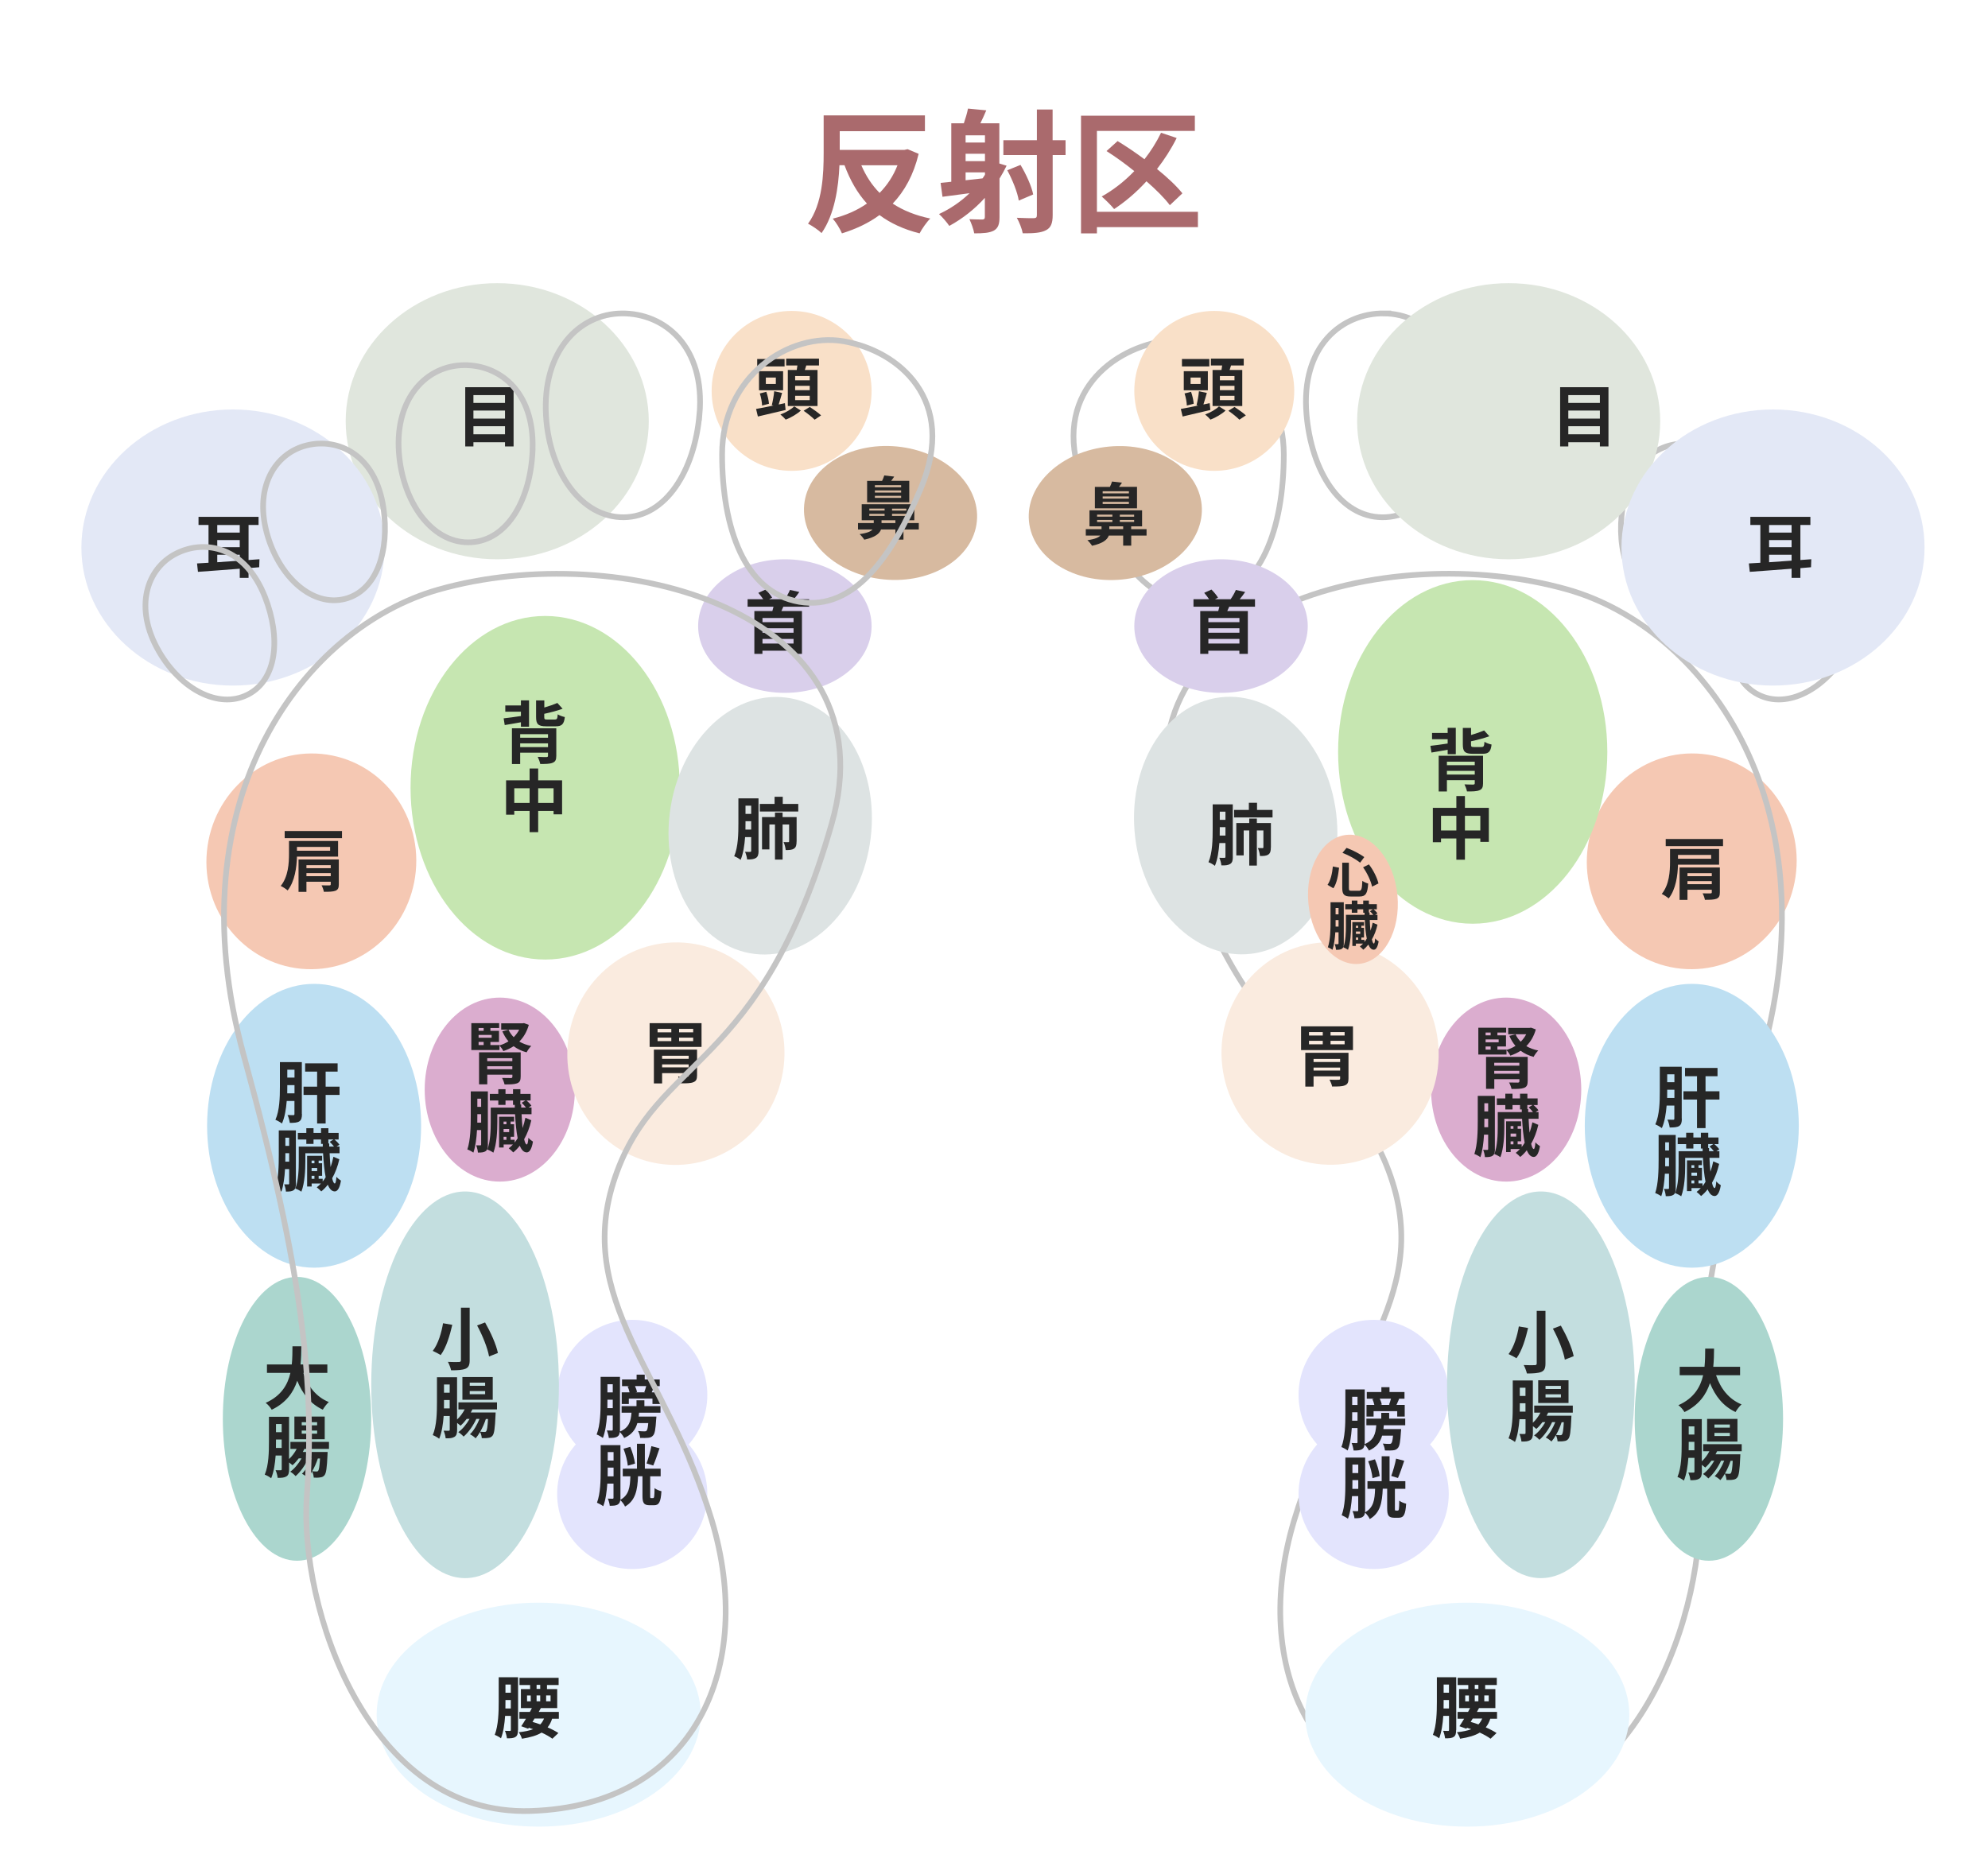 <?xml version="1.0" encoding="UTF-8"?>
<svg xmlns="http://www.w3.org/2000/svg" viewBox="0 0 350 330">
  <defs>
    <style>
      .cls-1 {
        fill: #abd6ce;
      }

      .cls-2, .cls-3 {
        fill: #f5c8b3;
      }

      .cls-2, .cls-4 {
        mix-blend-mode: multiply;
      }

      .cls-5 {
        fill: #e0e6dd;
      }

      .cls-6 {
        fill: #262626;
      }

      .cls-7 {
        fill: #fff;
      }

      .cls-8 {
        fill: #f9e0c8;
      }

      .cls-9 {
        fill: #dbadcf;
      }

      .cls-10 {
        fill: #d9cfeb;
      }

      .cls-11 {
        fill: #bddff2;
      }

      .cls-12 {
        isolation: isolate;
      }

      .cls-13 {
        fill: #d7baa0;
      }

      .cls-14 {
        fill: #c3dedf;
      }

      .cls-15 {
        fill: #c6e6b1;
      }

      .cls-16 {
        fill: #e3e4fd;
      }

      .cls-17 {
        fill: none;
        stroke: #c4c4c4;
        stroke-miterlimit: 10;
      }

      .cls-18 {
        fill: #aa6a6d;
      }

      .cls-19 {
        fill: #faebdf;
      }

      .cls-20 {
        fill: #e3e8f6;
      }

      .cls-21 {
        fill: #dde3e3;
      }

      .cls-22 {
        fill: #e7f6fe;
      }
    </style>
  </defs>
  <g class="cls-12">
    <g id="_レイヤー_2" data-name="レイヤー 2">
      <g id="_レイヤー_1-2" data-name="レイヤー 1">
        <g id="figure_foot">
          <rect class="cls-7" width="350" height="330"/>
          <g>
            <path class="cls-18" d="M161.73,27.1c-.89,3.69-2.47,6.54-4.56,8.75,1.81,1.2,4.02,2.09,6.61,2.63-.63,.61-1.46,1.81-1.88,2.61-2.82-.71-5.13-1.79-7.06-3.22-1.91,1.41-4.14,2.45-6.61,3.22-.33-.78-1.04-1.95-1.62-2.59,2.23-.56,4.26-1.43,6.02-2.66-1.67-1.83-2.96-4.09-3.95-6.75h-.89c-.16,3.9-.87,8.72-3.15,11.95-.52-.52-1.72-1.32-2.38-1.65,2.59-3.55,2.75-8.8,2.75-12.51v-6.56h17.83v2.78h-15v3.29h11.41l.54-.12,1.95,.82Zm-10.09,2c.8,1.86,1.86,3.5,3.22,4.87,1.34-1.36,2.42-2.99,3.15-4.87h-6.37Z"/>
            <path class="cls-18" d="M177.22,29.17c-.38,.8-.8,1.55-1.25,2.28v6.77c0,1.25-.24,1.95-.99,2.38-.8,.42-1.86,.49-3.46,.49-.12-.71-.52-1.83-.85-2.49,.96,.05,1.98,.05,2.3,.05,.31-.02,.42-.12,.42-.47v-3.34c-1.83,2.02-3.97,3.69-6.26,4.94-.35-.54-1.27-1.62-1.81-2.09,1.98-.92,3.81-2.16,5.38-3.67-1.72,.24-3.36,.45-4.77,.63l-.33-2.45,1.88-.19v-10.3h2.21c.28-.82,.59-1.83,.73-2.59l3.22,.31c-.35,.82-.71,1.62-1.04,2.28h3.34v7.08l1.25,.38Zm-3.81-5.34h-3.41v1.27h3.41v-1.27Zm0,3.25h-3.41v1.29h3.41v-1.29Zm-3.41,4.66l2.99-.33c.14-.21,.28-.42,.42-.64v-.42h-3.41v1.39Zm17.61-4.44h-2.28v10.58c0,1.46-.33,2.23-1.18,2.66-.89,.47-2.19,.56-4.09,.54-.12-.73-.61-1.98-1.04-2.73,1.29,.07,2.56,.07,2.99,.07,.42-.02,.54-.14,.54-.56v-10.56h-5.9v-2.61h5.9v-5.41h2.77v5.41h2.28v2.61Zm-8.25,8.02c-.21-1.43-1.11-3.65-2.02-5.34l2.33-.94c.99,1.65,1.95,3.76,2.23,5.2l-2.54,1.08Z"/>
            <path class="cls-18" d="M210.9,39.99h-17.78v1.1h-2.8V20.37h20.04v2.68h-17.24v14.25h17.78v2.68Zm-4.94-3.86c-.94-1.25-2.42-2.73-4.12-4.21-1.76,1.93-3.72,3.6-5.69,4.89-.47-.59-1.55-1.67-2.19-2.21,2.07-1.15,4.02-2.68,5.74-4.47-1.6-1.29-3.29-2.52-4.89-3.53l1.95-1.76c1.51,.92,3.15,2.02,4.73,3.2,1.13-1.43,2.12-3.01,2.92-4.66l2.75,.92c-.96,1.93-2.14,3.76-3.46,5.46,1.81,1.46,3.41,2.96,4.47,4.28l-2.21,2.09Z"/>
          </g>
          <g>
            <circle class="cls-8" cx="139.37" cy="68.83" r="14.08"/>
            <ellipse class="cls-5" cx="87.54" cy="74.17" rx="26.68" ry="24.31"/>
            <ellipse class="cls-15" cx="95.98" cy="138.71" rx="23.7" ry="30.25"/>
            <ellipse class="cls-21" cx="135.6" cy="145.38" rx="22.74" ry="17.82" transform="translate(-25.12 262.41) rotate(-83.05)"/>
            <ellipse class="cls-9" cx="87.99" cy="191.86" rx="13.22" ry="16.2"/>
            <circle class="cls-16" cx="111.31" cy="245.62" r="13.22"/>
            <circle class="cls-16" cx="111.31" cy="263.06" r="13.22"/>
            <ellipse class="cls-22" cx="94.84" cy="301.92" rx="28.53" ry="19.72"/>
            <ellipse class="cls-11" cx="55.3" cy="198.23" rx="18.84" ry="24.99"/>
            <ellipse class="cls-1" cx="52.29" cy="249.83" rx="13.06" ry="24.99"/>
            <ellipse class="cls-14" cx="81.88" cy="243.84" rx="16.52" ry="34.04"/>
            <ellipse class="cls-19" cx="119" cy="185.52" rx="19.6" ry="19.11" transform="translate(-79.56 281.21) rotate(-83.05)"/>
            <ellipse class="cls-20" cx="41.01" cy="96.41" rx="26.68" ry="24.31"/>
            <ellipse class="cls-10" cx="138.18" cy="110.24" rx="15.27" ry="11.76"/>
            <ellipse class="cls-13" cx="156.79" cy="90.33" rx="11.76" ry="15.27" transform="translate(51.92 237.79) rotate(-84.53)"/>
            <ellipse class="cls-3" cx="54.81" cy="151.67" rx="19" ry="18.47" transform="translate(-101.39 191.77) rotate(-84.53)"/>
            <ellipse class="cls-3" cx="297.85" cy="151.67" rx="19" ry="18.47" transform="translate(118.47 433.7) rotate(-84.53)"/>
            <g class="cls-4">
              <path class="cls-17" d="M204.64,60.09c9.67-1.65,21.4,6.25,21.38,19.96-.02,12.86-3.93,24.27-13.59,25.92-9.66,1.65-16.4-8.09-21.39-19.95-6.56-15.63,3.94-24.28,13.6-25.93Z"/>
              <path class="cls-17" d="M243.71,55.19c7.46,.08,14.03,6.62,13.32,18.09-.61,9.9-6.24,17.88-13.7,17.8-7.46-.07-12.46-8.21-13.31-18.09-1.05-12.07,6.24-17.88,13.7-17.81Z"/>
              <path class="cls-17" d="M272.03,64.33c6.47,.38,11.9,6.34,10.8,16.27-.96,8.57-6.17,15.27-12.65,14.89-6.47-.38-10.47-7.66-10.81-16.27-.4-10.53,6.17-15.27,12.65-14.88Z"/>
              <path class="cls-17" d="M299.21,78.42c5.62,1.41,9.4,7.54,6.79,16.07-2.25,7.36-7.94,12.37-13.55,10.96-5.61-1.41-7.93-8.46-6.79-16.07,1.39-9.3,7.94-12.37,13.55-10.96Z"/>
              <path class="cls-17" d="M322.18,97.49c5.15,2.64,7.46,9.46,3.01,17.19-3.85,6.66-10.51,10.26-15.67,7.62-5.16-2.64-5.82-10.02-3.01-17.19,3.45-8.76,10.51-10.26,15.67-7.62Z"/>
              <path class="cls-17" d="M206.75,145.08c12.52,43.75,30.72,40.61,38.11,62.16,7.39,21.56-9.22,34.55-17,60.41-7.79,25.86,2.93,50.25,31.8,51.22,28.87,.96,40.87-36.04,39.48-55.46-1.39-19.41,.6-39.28,11.08-77.47,12.56-45.75-10.94-75.5-34.21-82.12-31.86-9.06-80.01,3.68-69.26,41.26Z"/>
            </g>
            <g class="cls-4">
              <circle class="cls-8" cx="213.78" cy="68.83" r="14.08"/>
              <ellipse class="cls-5" cx="265.61" cy="74.17" rx="26.68" ry="24.31"/>
              <ellipse class="cls-15" cx="259.28" cy="132.4" rx="23.7" ry="30.25"/>
              <ellipse class="cls-21" cx="217.55" cy="145.38" rx="17.82" ry="22.74" transform="translate(-15.99 27.38) rotate(-6.95)"/>
              <ellipse class="cls-9" cx="265.17" cy="191.86" rx="13.22" ry="16.2"/>
              <circle class="cls-16" cx="241.84" cy="245.62" r="13.22"/>
              <circle class="cls-16" cx="241.84" cy="263.06" r="13.22"/>
              <ellipse class="cls-22" cx="258.32" cy="301.92" rx="28.53" ry="19.72"/>
              <ellipse class="cls-11" cx="297.85" cy="198.23" rx="18.84" ry="24.99"/>
              <ellipse class="cls-1" cx="300.86" cy="249.83" rx="13.06" ry="24.99"/>
              <ellipse class="cls-14" cx="271.28" cy="243.84" rx="16.52" ry="34.04"/>
              <ellipse class="cls-19" cx="234.16" cy="185.52" rx="19.11" ry="19.6" transform="translate(-20.72 29.68) rotate(-6.95)"/>
              <ellipse class="cls-20" cx="312.15" cy="96.41" rx="26.68" ry="24.31"/>
              <ellipse class="cls-10" cx="214.97" cy="110.24" rx="15.27" ry="11.76"/>
              <ellipse class="cls-13" cx="196.36" cy="90.33" rx="15.27" ry="11.76" transform="translate(-7.72 19.14) rotate(-5.47)"/>
              <ellipse class="cls-2" cx="238.2" cy="158.35" rx="7.87" ry="11.41" transform="translate(-14.02 23.44) rotate(-5.47)"/>
            </g>
            <g>
              <path class="cls-6" d="M45.63,99.88l-1.87,.16v1.71h-1.55v-1.61c-2.75,.22-5.42,.41-7.36,.55l-.16-1.48c.6-.04,1.3-.07,2.02-.12v-6.65h-1.76v-1.43h10.57v1.43h-1.76v6.17l1.92-.14-.05,1.41Zm-7.38-7.43v1.33h3.96v-1.33h-3.96Zm0,3.9h3.96v-1.25h-3.96v1.25Zm0,2.65c1.26-.08,2.6-.18,3.96-.28v-1.04h-3.96v1.32Z"/>
              <path class="cls-6" d="M90.42,68.18v10.43h-1.51v-.74h-5.56v.74h-1.44v-10.43h8.51Zm-7.07,1.39v1.38h5.56v-1.38h-5.56Zm0,2.72v1.42h5.56v-1.42h-5.56Zm5.56,4.18v-1.42h-5.56v1.42h5.56Z"/>
              <path class="cls-6" d="M138.31,72.19c-1.68,.41-3.52,.84-4.88,1.15l-.32-1.33c.82-.14,1.91-.36,3.06-.6l-.29-.07c.17-.67,.36-1.69,.42-2.45l1.39,.3c-.2,.7-.41,1.44-.6,2.03l1.1-.23,.12,1.2Zm-.18-7.67h-4.82v-1.31h4.82v1.31Zm-.26,4.2h-4.24v-3.36h4.24v3.36Zm-3.7,2.7c-.01-.56-.17-1.46-.4-2.14l1.14-.29c.25,.67,.43,1.54,.47,2.1l-1.21,.32Zm2.42-4.94h-1.76v1.13h1.76v-1.13Zm4.4,5.81c-.65,.61-1.74,1.25-2.66,1.6-.2-.25-.62-.66-.94-.91,.9-.31,1.93-.92,2.44-1.43l1.16,.74Zm-.72-7.14c.05-.26,.08-.54,.12-.8h-1.98v-1.2h5.78v1.2h-2.24c-.08,.28-.17,.55-.25,.8h2.23v6.34h-5.23v-6.34h1.57Zm2.29,1.06h-2.57v.76h2.57v-.76Zm0,1.73h-2.57v.76h2.57v-.76Zm0,1.75h-2.57v.77h2.57v-.77Zm0,1.96c.64,.42,1.54,1.06,2,1.49l-1.14,.76c-.41-.43-1.28-1.12-1.94-1.57l1.08-.67Z"/>
              <path class="cls-6" d="M161.77,93.23h-2.71v1.78h-1.42v-1.78h-2.53c-.25,.74-1.07,1.39-2.95,1.8-.17-.29-.54-.74-.82-.98,1.36-.19,1.99-.49,2.28-.82h-2.56v-1.13h2.77v-.49h-2.12v-2.82h9.26v2.82h-1.92v.49h2.71v1.13Zm-1.68-4.79h-7.43v-3.77h2.64c.16-.32,.3-.68,.38-.95l1.75,.2c-.17,.26-.35,.52-.53,.74h3.18v3.77Zm-7.04,1.46h2.69v-.35h-2.69v.35Zm0,.94h2.69v-.36h-2.69v.36Zm5.6-5.41h-4.62v.37h4.62v-.37Zm0,.92h-4.62v.38h4.62v-.38Zm0,.95h-4.62v.37h4.62v-.37Zm-1.01,4.8v-.49h-2.44v.49h2.44Zm1.93-2.54h-2.52v.35h2.52v-.35Zm0,.92h-2.52v.36h2.52v-.36Z"/>
              <path class="cls-6" d="M137.91,106.83c-.11,.26-.23,.52-.34,.76h3.62v7.55h-1.49v-.56h-5.47v.56h-1.42v-7.55h3.17c.08-.25,.14-.5,.2-.76h-4.56v-1.32h2.75c-.24-.37-.58-.78-.86-1.12l1.27-.58c.44,.43,.92,1.02,1.16,1.42l-.53,.28h2.75c.35-.49,.72-1.14,.92-1.63l1.64,.36c-.31,.46-.65,.9-.96,1.27h2.69v1.32h-4.56Zm1.8,1.99h-5.47v.73h5.47v-.73Zm0,1.81h-5.47v.78h5.47v-.78Zm0,2.69v-.82h-5.47v.82h5.47Z"/>
              <path class="cls-6" d="M133.55,149.82c0,.62-.1,1.03-.46,1.25-.36,.23-.84,.28-1.56,.26-.02-.36-.19-.98-.36-1.34,.38,.02,.78,.01,.9,.01,.13,0,.18-.05,.18-.19v-2.41h-1.07c-.11,1.43-.32,2.9-.79,4.01-.25-.22-.8-.53-1.13-.64,.71-1.66,.74-4.07,.74-5.83v-4.36h3.54v9.24Zm-1.3-3.73v-1.49h-1v.32c0,.36,0,.76-.01,1.16h1.01Zm-1-4.22v1.44h1v-1.44h-1Zm9.29-.31v1.33h-6.77v-1.33h2.6v-1.26h1.44v1.26h2.72Zm-.3,6.62c0,.59-.08,1.01-.46,1.25-.37,.24-.83,.25-1.45,.25-.04-.4-.19-1.02-.38-1.4,.36,.01,.7,.01,.82,.01s.16-.04,.16-.16v-2.95h-1.15v6.18h-1.34v-6.18h-.98v4.39h-1.3v-5.7h2.28v-.78h1.34v.78h2.47v4.31Z"/>
              <g>
                <path class="cls-6" d="M91.7,127.18c-1.01,.19-2.02,.35-2.84,.49l-.19-1.18c.8-.08,1.9-.24,3.04-.41v-.76h-2.75v-1.1h2.75v-.9h1.43v4.64h-1.43v-.79Zm6.24,5.92c0,.7-.17,1.03-.67,1.22-.49,.2-1.19,.2-2.16,.2-.06-.37-.26-.89-.44-1.25,.58,.04,1.36,.04,1.52,.04,.22-.01,.29-.06,.29-.23v-.55h-4.9v2h-1.45v-6.29h7.81v4.85Zm-6.36-3.82v.62h4.9v-.62h-4.9Zm4.9,2.27v-.66h-4.9v.66h4.9Zm1.22-4.86c.36,0,.44-.14,.49-.91,.29,.2,.86,.4,1.25,.48-.14,1.26-.53,1.63-1.6,1.63h-1.68c-1.43,0-1.78-.4-1.78-1.63v-2.93h1.45v1.25c.85-.24,1.7-.54,2.3-.8l.92,1.02c-.96,.35-2.16,.66-3.23,.89v.58c0,.37,.08,.43,.53,.43h1.33Z"/>
                <path class="cls-6" d="M98.96,137.4v5.99h-1.5v-.6h-2.71v3.74h-1.51v-3.74h-2.7v.66h-1.44v-6.05h4.14v-2.08h1.51v2.08h4.21Zm-5.72,3.98v-2.58h-2.7v2.58h2.7Zm4.22,0v-2.58h-2.71v2.58h2.71Z"/>
              </g>
              <path class="cls-6" d="M52.28,150.84c-.05,1.85-.36,4.33-1.64,5.95-.25-.24-.88-.64-1.22-.79,1.34-1.64,1.46-4.01,1.46-5.65v-2.27h8.64v2.76h-7.24Zm7.93-4.51v1.25h-10.09v-1.25h10.09Zm-7.93,2.8v.67h5.84v-.67h-5.84Zm7.37,6.58c0,.65-.14,.95-.6,1.14-.47,.17-1.13,.18-2.03,.18-.06-.35-.23-.82-.41-1.14,.55,.02,1.22,.02,1.38,.01,.18,0,.24-.05,.24-.2v-.44h-4.28v1.78h-1.39v-5.7h7.09v4.38Zm-5.7-3.37v.53h4.28v-.53h-4.28Zm4.28,1.94v-.54h-4.28v.54h4.28Z"/>
              <g>
                <path class="cls-6" d="M53.16,196.16c0,.66-.1,1.04-.47,1.3-.38,.23-.9,.26-1.67,.26-.05-.37-.2-1.01-.4-1.38,.44,.02,.88,.02,1.03,.02,.14,0,.19-.06,.19-.22v-2.28h-1.36c-.11,1.4-.35,2.88-.84,3.97-.25-.2-.84-.54-1.15-.65,.74-1.63,.79-4.04,.79-5.8v-4.36h3.86v9.12Zm-1.31-3.64v-1.45h-1.27v.32c0,.36,0,.73-.01,1.13h1.28Zm-1.27-4.16v1.39h1.27v-1.39h-1.27Zm9.2,4.44h-2.45v5.03h-1.5v-5.03h-2.39v-1.46h2.39v-2.65h-2.11v-1.45h5.72v1.45h-2.11v2.65h2.45v1.46Z"/>
                <path class="cls-6" d="M52.1,208.39c0,.56-.08,.95-.4,1.18-.32,.22-.72,.25-1.36,.25-.02-.35-.16-.95-.31-1.28,.31,.01,.61,.01,.72,.01s.16-.04,.16-.18v-2.51h-.73c-.08,1.4-.26,2.87-.64,3.97-.23-.18-.76-.47-1.06-.56,.56-1.67,.6-4.1,.6-5.87v-4.36h3.01v9.35Zm-1.19-3.84v-1.49h-.67v.34c0,.36,0,.74-.01,1.15h.68Zm-.67-4.22v1.44h.67v-1.44h-.67Zm9.5,3.8c-.28,1.25-.72,2.39-1.26,3.34,.13,.59,.29,.92,.46,.92,.14,0,.24-.42,.29-1.18,.19,.25,.6,.56,.8,.68-.25,1.51-.7,1.9-1.1,1.9-.52-.01-.91-.43-1.22-1.18-.35,.46-.74,.85-1.15,1.18-.18-.2-.54-.54-.79-.72,.25-.19,.49-.42,.73-.67h-1.63v.53h-.8v-5.41h2.64v.84h-.61v.47h.61v2.21h-.61v.53h.71v.48c.19-.23,.36-.48,.53-.76-.23-1.13-.37-2.58-.46-4.22h-3.12v1.37c0,1.54-.1,3.85-.7,5.4-.23-.18-.76-.46-1.06-.55,.55-1.44,.6-3.47,.6-4.85v-2.54h4.23v-.47h-.31v-.78h-1.32v.78h-1.27v-.78h-1.49v-1.16h1.49v-.83h1.27v.83h1.32v-.83h1.3v.83h1.8v1.16h-.74c.35,.28,.7,.64,.88,.92l-.5,.32h.52v1.18h-1.75c.04,.89,.1,1.7,.17,2.44,.2-.56,.37-1.18,.5-1.82l1.07,.46Zm-4.88,.23v.47h.5v-.47h-.5Zm0,1.31v.54h.98v-.54h-.98Zm0,1.9h.5v-.53h-.5v.53Zm3.11-5.68h.83c-.2-.28-.5-.59-.76-.83l.68-.42h-.91v.71h.15v.54Z"/>
              </g>
              <path class="cls-6" d="M123.51,180.16v4.18h-9.14v-4.18h9.14Zm-.79,9.2c0,.7-.17,1.02-.68,1.21-.49,.19-1.21,.19-2.2,.19-.07-.36-.28-.86-.46-1.21,.6,.04,1.4,.04,1.58,.02,.22,0,.29-.05,.29-.23v-.38h-4.68v1.81h-1.45v-5.95h7.6v4.54Zm-6.95-7.58h2.42v-.61h-2.42v.61Zm0,1.55h2.42v-.62h-2.42v.62Zm.8,2.57v.54h4.68v-.54h-4.68Zm4.68,2.05v-.53h-4.68v.53h4.68Zm.79-6.78h-2.48v.61h2.48v-.61Zm0,1.54h-2.48v.62h2.48v-.62Z"/>
              <g>
                <path class="cls-6" d="M93.1,180.47c-.35,1.22-.92,2.18-1.67,2.93,.6,.36,1.31,.62,2.1,.78-.28,.26-.64,.77-.82,1.12-.89-.24-1.64-.6-2.28-1.08-.55,.36-1.16,.64-1.81,.86-.14-.3-.44-.72-.68-.96v.77h-4.96v-4.73h4.9v.85h-1.54v.5h1.51v1.96h-1.51v.55h1.6v.06c.56-.17,1.1-.41,1.58-.72-.44-.5-.79-1.1-1.08-1.76l1.09-.28c.22,.49,.53,.92,.91,1.31,.38-.38,.72-.83,.97-1.32h-3.17v-1.12h3.78l.23-.04,.84,.31Zm-8.84,.54v.5h.89v-.5h-.89Zm2.3,1.22h-2.3v.5h2.3v-.5Zm-2.3,1.79h.89v-.55h-.89v.55Zm7.4,5.6c0,.67-.17,.97-.67,1.15-.48,.17-1.2,.18-2.16,.18-.08-.36-.26-.83-.44-1.14,.59,.02,1.36,.02,1.54,.02,.2-.01,.28-.06,.28-.23v-.37h-4.42v1.7h-1.45v-5.63h7.33v4.31Zm-5.88-3.29v.52h4.42v-.52h-4.42Zm4.42,1.94v-.52h-4.42v.52h4.42Z"/>
                <path class="cls-6" d="M85.9,201.52c0,.56-.08,.95-.4,1.18-.32,.22-.72,.25-1.36,.25-.02-.35-.16-.95-.31-1.28,.31,.01,.61,.01,.72,.01s.16-.04,.16-.18v-2.51h-.73c-.08,1.4-.26,2.87-.64,3.97-.23-.18-.76-.47-1.06-.56,.56-1.67,.6-4.1,.6-5.87v-4.36h3.01v9.35Zm-1.19-3.84v-1.49h-.67v.34c0,.36,0,.74-.01,1.15h.68Zm-.67-4.22v1.44h.67v-1.44h-.67Zm9.5,3.8c-.28,1.25-.72,2.39-1.26,3.34,.13,.59,.29,.92,.46,.92,.14,0,.24-.42,.29-1.18,.19,.25,.6,.56,.8,.68-.25,1.51-.7,1.9-1.1,1.9-.52-.01-.91-.43-1.22-1.18-.35,.46-.74,.85-1.15,1.18-.18-.2-.54-.54-.79-.72,.25-.19,.49-.42,.73-.67h-1.63v.53h-.8v-5.41h2.64v.84h-.61v.47h.61v2.21h-.61v.53h.71v.48c.19-.23,.36-.48,.53-.76-.23-1.13-.37-2.58-.46-4.22h-3.12v1.37c0,1.54-.1,3.85-.7,5.4-.23-.18-.76-.46-1.06-.55,.55-1.44,.6-3.47,.6-4.85v-2.54h4.23v-.47h-.31v-.78h-1.32v.78h-1.27v-.78h-1.49v-1.16h1.49v-.83h1.27v.83h1.32v-.83h1.3v.83h1.8v1.16h-.74c.35,.28,.7,.64,.88,.92l-.5,.32h.52v1.18h-1.75c.04,.89,.1,1.7,.17,2.44,.2-.56,.37-1.18,.5-1.82l1.07,.46Zm-4.88,.23v.47h.5v-.47h-.5Zm0,1.31v.54h.98v-.54h-.98Zm0,1.9h.5v-.53h-.5v.53Zm3.11-5.68h.83c-.2-.28-.5-.59-.76-.83l.68-.42h-.91v.71h.15v.54Z"/>
              </g>
              <g>
                <path class="cls-6" d="M53.4,241.74c.79,2.34,2.24,4.22,4.49,5.14-.36,.3-.83,.94-1.06,1.34-2.17-1.02-3.56-2.77-4.5-5.09-.65,2-1.94,3.88-4.49,5.1-.23-.4-.65-.91-1.07-1.21,2.75-1.22,3.89-3.22,4.36-5.28h-4.13v-1.48h4.37c.12-1.13,.11-2.22,.12-3.2h1.56c-.01,.98-.02,2.09-.14,3.2h4.72v1.48h-4.22Z"/>
                <path class="cls-6" d="M53.59,255.13c-.08,.18-.18,.36-.28,.54h4.37s-.01,.32-.02,.48c-.1,2.32-.23,3.26-.53,3.61-.2,.25-.44,.35-.74,.38-.26,.06-.7,.06-1.15,.05-.02-.34-.13-.79-.3-1.09-.24,.43-.52,.82-.78,1.12-.24-.25-.65-.54-1-.71,.65-.6,1.27-1.69,1.68-2.71h-.56c-.5,1.13-1.4,2.41-2.24,3.12-.23-.26-.6-.59-.94-.78,.73-.5,1.48-1.43,1.99-2.34h-.5c-.35,.47-.72,.88-1.09,1.2-.13-.12-.37-.32-.6-.49v1.2c0,.62-.1,1.03-.46,1.25-.36,.23-.84,.28-1.56,.26-.02-.36-.19-.98-.36-1.34,.38,.02,.78,.01,.9,.01,.13,0,.18-.05,.18-.19v-2.41h-1.07c-.11,1.43-.32,2.9-.79,4.01-.25-.22-.8-.53-1.13-.64,.71-1.66,.74-4.07,.74-5.83v-4.36h3.54v7.44c.53-.49,1-1.12,1.34-1.78h-1.1v-1.24h6.79v1.24h-4.33Zm-4-.16v-1.49h-1v.32c0,.36,0,.76-.01,1.16h1.01Zm-1-4.22v1.44h1v-1.44h-1Zm8.58,2.68h-5.34v-4h5.34v4Zm-1.34-3.01h-2.71v.55h2.71v-.55Zm0,1.48h-2.71v.55h2.71v-.55Zm.13,4.91c-.23,.72-.59,1.55-1,2.26,.32,.02,.6,.04,.74,.04s.24-.02,.32-.13c.14-.18,.24-.74,.32-2.16h-.4Z"/>
              </g>
              <g>
                <path class="cls-6" d="M79.63,233.27c-.41,1.79-1.06,4.02-2.05,5.34-.36-.24-1.02-.58-1.39-.74,.96-1.21,1.56-3.31,1.81-4.87l1.63,.28Zm3.06-3.01v9.25c0,.88-.2,1.27-.73,1.5-.56,.23-1.38,.28-2.54,.28-.08-.42-.35-1.09-.56-1.49,.78,.04,1.67,.04,1.93,.02,.26,0,.36-.08,.36-.31v-9.25h1.55Zm2.71,2.6c.97,1.7,1.96,3.88,2.26,5.38l-1.56,.61c-.24-1.45-1.15-3.71-2.1-5.46l1.4-.53Z"/>
                <path class="cls-6" d="M83.17,248.17c-.08,.18-.18,.36-.28,.54h4.37s-.01,.32-.02,.48c-.1,2.32-.23,3.26-.53,3.61-.2,.25-.44,.35-.74,.38-.26,.06-.7,.06-1.15,.05-.02-.34-.13-.79-.3-1.09-.24,.43-.52,.82-.78,1.12-.24-.25-.65-.54-1-.71,.65-.6,1.27-1.69,1.68-2.71h-.56c-.5,1.13-1.4,2.41-2.24,3.12-.23-.26-.6-.59-.94-.78,.73-.5,1.48-1.43,1.99-2.34h-.5c-.35,.47-.72,.88-1.09,1.2-.13-.12-.37-.32-.6-.49v1.2c0,.62-.1,1.03-.46,1.25-.36,.23-.84,.28-1.56,.26-.02-.36-.19-.98-.36-1.34,.38,.02,.78,.01,.9,.01,.13,0,.18-.05,.18-.19v-2.41h-1.07c-.11,1.43-.32,2.9-.79,4.01-.25-.22-.8-.53-1.13-.64,.71-1.66,.74-4.07,.74-5.83v-4.36h3.54v7.44c.53-.49,1-1.12,1.34-1.78h-1.1v-1.24h6.79v1.24h-4.33Zm-4-.16v-1.49h-1v.32c0,.36,0,.76-.01,1.16h1.01Zm-1-4.22v1.44h1v-1.44h-1Zm8.58,2.68h-5.34v-4h5.34v4Zm-1.34-3.01h-2.71v.55h2.71v-.55Zm0,1.48h-2.71v.55h2.71v-.55Zm.13,4.91c-.23,.72-.59,1.55-1,2.26,.32,.02,.6,.04,.74,.04s.24-.02,.32-.13c.14-.18,.24-.74,.32-2.16h-.4Z"/>
              </g>
              <g>
                <path class="cls-6" d="M112.51,248.75c-.02,.24-.05,.47-.07,.68h3.12s-.01,.34-.04,.5c-.1,1.73-.24,2.52-.54,2.83-.23,.28-.5,.37-.86,.41-.31,.04-.85,.04-1.42,.02-.02-.38-.17-.88-.37-1.21,.47,.05,.92,.06,1.13,.06,.18,0,.28-.01,.37-.12,.13-.13,.23-.5,.3-1.34h-1.92c-.32,1.14-.97,2.02-2.32,2.63-.14-.31-.49-.79-.78-1.06-.04,.37-.14,.64-.41,.8-.35,.23-.82,.25-1.51,.25-.04-.35-.19-.96-.35-1.32,.36,.02,.74,.02,.88,.02,.12,0,.16-.05,.16-.2v-2.45h-1.01c-.1,1.4-.3,2.86-.73,3.95-.24-.2-.79-.5-1.1-.61,.65-1.66,.7-4.07,.7-5.81v-4.34h3.41v9.29c0,.12,0,.23-.01,.34,1.61-.67,1.92-1.79,2.04-3.32h-1.74v-1.16h2.62v-1.02h1.39v1.02h2.83v1.16h-3.76Zm-4.63-.79v-1.49h-.94v.32c0,.36,0,.76-.01,1.16h.95Zm-.94-4.22v1.44h.94v-1.44h-.94Zm3.78,3.48h-1.26v-2.05h1.38c-.06-.32-.2-.73-.34-1.03l.32-.06h-1.31v-1.18h2.57v-.85h1.43v.85h2.64v1.18h-1.07l.13,.02c-.18,.4-.34,.77-.47,1.07h1.45v2.05h-1.32v-.95h-4.16v.95Zm1.08-3.14c.16,.35,.3,.74,.36,1.03l-.28,.06h1.72l-.17-.04c.12-.3,.25-.71,.34-1.06h-1.97Z"/>
                <path class="cls-6" d="M115,263.78c.17,0,.22-.23,.24-1.75,.26,.24,.84,.46,1.21,.55-.12,1.94-.44,2.47-1.31,2.47h-.76c-1.04,0-1.27-.43-1.27-1.67v-3.44h-.78c-.1,2.42-.43,4.26-2.29,5.34-.14-.36-.53-.86-.84-1.14-.04,.35-.16,.59-.41,.76-.32,.22-.78,.24-1.44,.24-.02-.34-.18-.91-.34-1.26,.36,.02,.71,.02,.83,.02,.13,0,.17-.05,.17-.19v-2.47h-1.09c-.1,1.4-.29,2.89-.72,3.98-.24-.2-.82-.5-1.1-.62,.61-1.61,.65-3.96,.65-5.68v-4.46h3.48v9.28c0,.12,0,.24-.01,.35,1.5-.83,1.7-2.21,1.76-4.14h-1.34v-1.34h2.5v-4.39h1.39v4.39h2.78v1.34h-1.84v3.42c0,.37,.01,.42,.17,.42h.36Zm-6.98-3.82v-1.54h-1.03v.48c0,.32,0,.68-.01,1.06h1.04Zm-1.03-4.27v1.49h1.03v-1.49h-1.03Zm3.54,2.4c-.07-.8-.38-2.05-.76-2.99l1.19-.34c.4,.92,.73,2.14,.84,2.95l-1.27,.37Zm5.58-3.06c-.36,1.07-.77,2.27-1.1,3.02l-1.18-.36c.3-.83,.68-2.1,.85-3.05l1.43,.38Z"/>
              </g>
              <path class="cls-6" d="M91.19,304.62c0,.6-.08,1-.43,1.22-.35,.23-.82,.25-1.51,.25-.04-.35-.19-.96-.35-1.32,.36,.02,.74,.02,.88,.02,.12,0,.16-.05,.16-.2v-2.45h-1.01c-.1,1.4-.3,2.86-.73,3.95-.24-.21-.79-.5-1.1-.61,.65-1.66,.7-4.07,.7-5.81v-4.34h3.41v9.29Zm-1.26-3.78v-1.49h-.94v.32c0,.36,0,.76-.01,1.16h.95Zm-.94-4.22v1.44h.94v-1.44h-.94Zm8.22,6c-.19,.61-.46,1.12-.8,1.54,.74,.32,1.4,.67,1.9,1l-1.06,1c-.48-.36-1.14-.73-1.9-1.08-.84,.52-1.96,.84-3.46,1.08-.11-.38-.35-.86-.56-1.14,1.04-.11,1.87-.28,2.53-.54l-.76-.25-.11,.17-1.22-.44c.25-.37,.54-.83,.83-1.32h-1.16v-1.2h1.85c.12-.23,.24-.46,.35-.67h-1.93v-3.35h1.62v-.71h-1.87v-1.27h6.89v1.27h-2.05v.71h1.8v3.35h-2.88c-.12,.22-.24,.44-.37,.67h3.54v1.2h-1.16Zm-4.42-3.04h.65v-1.03h-.65v1.03Zm.96,3.62c.46,.13,.92,.28,1.37,.44,.28-.29,.49-.63,.66-1.03h-1.67l-.36,.59Zm.72-5.81h.64v-.71h-.64v.71Zm0,1.15v1.03h.64v-1.03h-.64Zm2.46,0h-.78v1.03h.78v-1.03Z"/>
              <path class="cls-6" d="M318.84,99.88l-1.87,.16v1.71h-1.55v-1.61c-2.75,.22-5.42,.41-7.36,.55l-.16-1.48c.6-.04,1.3-.07,2.02-.12v-6.65h-1.76v-1.43h10.57v1.43h-1.76v6.17l1.92-.14-.05,1.41Zm-7.38-7.43v1.33h3.96v-1.33h-3.96Zm0,3.9h3.96v-1.25h-3.96v1.25Zm0,2.65c1.26-.08,2.6-.18,3.96-.28v-1.04h-3.96v1.32Z"/>
              <path class="cls-6" d="M283.18,68.18v10.43h-1.51v-.74h-5.56v.74h-1.44v-10.43h8.51Zm-7.07,1.39v1.38h5.56v-1.38h-5.56Zm0,2.72v1.42h5.56v-1.42h-5.56Zm5.56,4.18v-1.42h-5.56v1.42h5.56Z"/>
              <path class="cls-6" d="M213.09,72.19c-1.68,.41-3.52,.84-4.88,1.15l-.32-1.33c.82-.14,1.91-.36,3.06-.6l-.29-.07c.17-.67,.36-1.69,.42-2.45l1.39,.3c-.2,.7-.41,1.44-.6,2.03l1.1-.23,.12,1.2Zm-.18-7.67h-4.82v-1.31h4.82v1.31Zm-.26,4.2h-4.24v-3.36h4.24v3.36Zm-3.7,2.7c-.01-.56-.17-1.46-.4-2.14l1.14-.29c.25,.67,.43,1.54,.47,2.1l-1.21,.32Zm2.42-4.94h-1.76v1.13h1.76v-1.13Zm4.4,5.81c-.65,.61-1.74,1.25-2.66,1.6-.2-.25-.62-.66-.94-.91,.9-.31,1.93-.92,2.44-1.43l1.16,.74Zm-.72-7.14c.05-.26,.08-.54,.12-.8h-1.98v-1.2h5.78v1.2h-2.24c-.08,.28-.17,.55-.25,.8h2.23v6.34h-5.23v-6.34h1.57Zm2.29,1.06h-2.57v.76h2.57v-.76Zm0,1.73h-2.57v.76h2.57v-.76Zm0,1.75h-2.57v.77h2.57v-.77Zm0,1.96c.64,.42,1.54,1.06,2,1.49l-1.14,.76c-.41-.43-1.28-1.12-1.94-1.57l1.08-.67Z"/>
              <path class="cls-6" d="M201.87,94.3h-2.71v1.78h-1.42v-1.78h-2.53c-.25,.74-1.07,1.39-2.95,1.8-.17-.29-.54-.74-.82-.98,1.36-.19,1.99-.49,2.28-.82h-2.56v-1.13h2.77v-.49h-2.12v-2.82h9.26v2.82h-1.92v.49h2.71v1.13Zm-1.68-4.79h-7.43v-3.77h2.64c.16-.32,.3-.68,.38-.95l1.75,.2c-.17,.26-.35,.52-.53,.74h3.18v3.77Zm-7.04,1.46h2.69v-.35h-2.69v.35Zm0,.94h2.69v-.36h-2.69v.36Zm5.6-5.41h-4.62v.37h4.62v-.37Zm0,.92h-4.62v.38h4.62v-.38Zm0,.95h-4.62v.37h4.62v-.37Zm-1.01,4.8v-.49h-2.44v.49h2.44Zm1.93-2.54h-2.52v.35h2.52v-.35Zm0,.92h-2.52v.36h2.52v-.36Z"/>
              <path class="cls-6" d="M216.41,106.83c-.11,.26-.23,.52-.34,.76h3.62v7.55h-1.49v-.56h-5.47v.56h-1.42v-7.55h3.17c.08-.25,.14-.5,.2-.76h-4.56v-1.32h2.75c-.24-.37-.58-.78-.86-1.12l1.27-.58c.44,.43,.92,1.02,1.16,1.42l-.53,.28h2.75c.35-.49,.72-1.14,.92-1.63l1.64,.36c-.31,.46-.65,.9-.96,1.27h2.69v1.32h-4.56Zm1.8,1.99h-5.47v.73h5.47v-.73Zm0,1.81h-5.47v.78h5.47v-.78Zm0,2.69v-.82h-5.47v.82h5.47Z"/>
              <path class="cls-6" d="M217.05,150.87c0,.62-.1,1.03-.46,1.25-.36,.23-.84,.28-1.56,.26-.02-.36-.19-.98-.36-1.34,.38,.02,.78,.01,.9,.01,.13,0,.18-.05,.18-.19v-2.41h-1.07c-.11,1.43-.32,2.9-.79,4.01-.25-.22-.8-.53-1.13-.64,.71-1.66,.74-4.07,.74-5.83v-4.36h3.54v9.24Zm-1.3-3.73v-1.49h-1v.32c0,.36,0,.76-.01,1.16h1.01Zm-1-4.22v1.44h1v-1.44h-1Zm9.29-.31v1.33h-6.77v-1.33h2.6v-1.26h1.44v1.26h2.72Zm-.3,6.62c0,.59-.08,1.01-.46,1.25-.37,.24-.83,.25-1.45,.25-.04-.4-.19-1.02-.38-1.4,.36,.01,.7,.01,.82,.01s.16-.04,.16-.16v-2.95h-1.15v6.18h-1.34v-6.18h-.98v4.39h-1.3v-5.7h2.28v-.78h1.34v.78h2.47v4.31Z"/>
              <g>
                <path class="cls-6" d="M254.86,132.02c-1.01,.19-2.02,.35-2.84,.49l-.19-1.18c.8-.08,1.9-.24,3.04-.41v-.76h-2.75v-1.1h2.75v-.9h1.43v4.64h-1.43v-.79Zm6.24,5.92c0,.7-.17,1.03-.67,1.22-.49,.2-1.19,.2-2.16,.2-.06-.37-.26-.89-.44-1.25,.58,.04,1.36,.04,1.52,.04,.22-.01,.29-.06,.29-.23v-.55h-4.9v2h-1.45v-6.29h7.81v4.85Zm-6.36-3.82v.62h4.9v-.62h-4.9Zm4.9,2.27v-.66h-4.9v.66h4.9Zm1.22-4.86c.36,0,.44-.14,.49-.91,.29,.2,.86,.4,1.25,.48-.14,1.26-.53,1.63-1.6,1.63h-1.68c-1.43,0-1.78-.4-1.78-1.63v-2.93h1.45v1.25c.85-.24,1.7-.54,2.3-.8l.92,1.02c-.96,.35-2.16,.66-3.23,.89v.58c0,.37,.08,.43,.53,.43h1.33Z"/>
                <path class="cls-6" d="M262.12,142.25v5.99h-1.5v-.6h-2.71v3.74h-1.51v-3.74h-2.7v.66h-1.44v-6.05h4.14v-2.08h1.51v2.08h4.21Zm-5.72,3.98v-2.58h-2.7v2.58h2.7Zm4.22,0v-2.58h-2.71v2.58h2.71Z"/>
              </g>
              <path class="cls-6" d="M295.42,152.25c-.05,1.85-.36,4.33-1.64,5.95-.25-.24-.88-.64-1.22-.79,1.34-1.64,1.46-4.01,1.46-5.65v-2.27h8.64v2.76h-7.24Zm7.93-4.51v1.25h-10.09v-1.25h10.09Zm-7.93,2.8v.67h5.84v-.67h-5.84Zm7.37,6.58c0,.65-.14,.95-.6,1.14-.47,.17-1.13,.18-2.03,.18-.06-.35-.23-.82-.41-1.14,.55,.02,1.22,.02,1.38,.01,.18,0,.24-.05,.24-.2v-.44h-4.28v1.78h-1.39v-5.7h7.09v4.38Zm-5.7-3.37v.53h4.28v-.53h-4.28Zm4.28,1.94v-.54h-4.28v.54h4.28Z"/>
              <g>
                <path class="cls-6" d="M296.1,196.97c0,.66-.1,1.04-.47,1.3-.38,.23-.9,.26-1.67,.26-.05-.37-.2-1.01-.4-1.38,.44,.02,.88,.02,1.03,.02,.14,0,.19-.06,.19-.22v-2.28h-1.36c-.11,1.4-.35,2.88-.84,3.97-.25-.2-.84-.54-1.15-.65,.74-1.63,.79-4.04,.79-5.8v-4.36h3.86v9.12Zm-1.31-3.64v-1.45h-1.27v.32c0,.36,0,.73-.01,1.13h1.28Zm-1.27-4.16v1.39h1.27v-1.39h-1.27Zm9.2,4.44h-2.45v5.03h-1.5v-5.03h-2.39v-1.46h2.39v-2.65h-2.11v-1.45h5.72v1.45h-2.11v2.65h2.45v1.46Z"/>
                <path class="cls-6" d="M295.03,209.2c0,.56-.08,.95-.4,1.18-.32,.22-.72,.25-1.36,.25-.02-.35-.16-.95-.31-1.28,.31,.01,.61,.01,.72,.01s.16-.04,.16-.18v-2.51h-.73c-.08,1.4-.26,2.87-.64,3.97-.23-.18-.76-.47-1.06-.56,.56-1.67,.6-4.1,.6-5.87v-4.36h3.01v9.35Zm-1.19-3.84v-1.49h-.67v.34c0,.36,0,.74-.01,1.15h.68Zm-.67-4.22v1.44h.67v-1.44h-.67Zm9.5,3.8c-.28,1.25-.72,2.39-1.26,3.34,.13,.59,.29,.92,.46,.92,.14,0,.24-.42,.29-1.18,.19,.25,.6,.56,.8,.68-.25,1.51-.7,1.9-1.1,1.9-.52-.01-.91-.43-1.22-1.18-.35,.46-.74,.85-1.15,1.18-.18-.2-.54-.54-.79-.72,.25-.19,.49-.42,.73-.67h-1.63v.53h-.8v-5.41h2.64v.84h-.61v.47h.61v2.21h-.61v.53h.71v.48c.19-.23,.36-.48,.53-.76-.23-1.13-.37-2.58-.46-4.22h-3.12v1.37c0,1.54-.1,3.85-.7,5.4-.23-.18-.76-.46-1.06-.55,.55-1.44,.6-3.47,.6-4.85v-2.54h4.23v-.47h-.31v-.78h-1.32v.78h-1.27v-.78h-1.49v-1.16h1.49v-.83h1.27v.83h1.32v-.83h1.3v.83h1.8v1.16h-.74c.35,.28,.7,.64,.88,.92l-.5,.32h.52v1.18h-1.75c.04,.89,.1,1.7,.17,2.44,.2-.56,.37-1.18,.5-1.82l1.07,.46Zm-4.88,.23v.47h.5v-.47h-.5Zm0,1.31v.54h.98v-.54h-.98Zm0,1.9h.5v-.53h-.5v.53Zm3.11-5.68h.83c-.2-.28-.5-.59-.76-.83l.68-.42h-.91v.71h.15v.54Z"/>
              </g>
              <path class="cls-6" d="M238.2,180.72v4.18h-9.14v-4.18h9.14Zm-.79,9.2c0,.7-.17,1.02-.68,1.21-.49,.19-1.21,.19-2.2,.19-.07-.36-.28-.86-.46-1.21,.6,.04,1.4,.04,1.58,.02,.22,0,.29-.05,.29-.23v-.38h-4.68v1.81h-1.45v-5.95h7.6v4.54Zm-6.95-7.58h2.42v-.61h-2.42v.61Zm0,1.55h2.42v-.62h-2.42v.62Zm.8,2.57v.54h4.68v-.54h-4.68Zm4.68,2.05v-.53h-4.68v.53h4.68Zm.79-6.78h-2.48v.61h2.48v-.61Zm0,1.54h-2.48v.62h2.48v-.62Z"/>
              <g>
                <path class="cls-6" d="M270.39,181.27c-.35,1.22-.92,2.18-1.67,2.93,.6,.36,1.31,.62,2.1,.78-.28,.26-.64,.77-.82,1.12-.89-.24-1.64-.6-2.28-1.08-.55,.36-1.16,.64-1.81,.86-.14-.3-.44-.72-.68-.96v.77h-4.96v-4.73h4.9v.85h-1.54v.5h1.51v1.96h-1.51v.55h1.6v.06c.56-.17,1.1-.41,1.58-.72-.44-.5-.79-1.1-1.08-1.76l1.09-.28c.22,.49,.53,.92,.91,1.31,.38-.38,.72-.83,.97-1.32h-3.17v-1.12h3.78l.23-.04,.84,.31Zm-8.84,.54v.5h.89v-.5h-.89Zm2.3,1.22h-2.3v.5h2.3v-.5Zm-2.3,1.79h.89v-.55h-.89v.55Zm7.4,5.6c0,.67-.17,.97-.67,1.15-.48,.17-1.2,.18-2.16,.18-.08-.36-.26-.83-.44-1.14,.59,.02,1.36,.02,1.54,.02,.2-.01,.28-.06,.28-.23v-.37h-4.42v1.7h-1.45v-5.63h7.33v4.31Zm-5.88-3.29v.52h4.42v-.52h-4.42Zm4.42,1.94v-.52h-4.42v.52h4.42Z"/>
                <path class="cls-6" d="M263.19,202.32c0,.56-.08,.95-.4,1.18-.32,.22-.72,.25-1.36,.25-.02-.35-.16-.95-.31-1.28,.31,.01,.61,.01,.72,.01s.16-.04,.16-.18v-2.51h-.73c-.08,1.4-.26,2.87-.64,3.97-.23-.18-.76-.47-1.06-.56,.56-1.67,.6-4.1,.6-5.87v-4.36h3.01v9.35Zm-1.19-3.84v-1.49h-.67v.34c0,.36,0,.74-.01,1.15h.68Zm-.67-4.22v1.44h.67v-1.44h-.67Zm9.5,3.8c-.28,1.25-.72,2.39-1.26,3.34,.13,.59,.29,.92,.46,.92,.14,0,.24-.42,.29-1.18,.19,.25,.6,.56,.8,.68-.25,1.51-.7,1.9-1.1,1.9-.52-.01-.91-.43-1.22-1.18-.35,.46-.74,.85-1.15,1.18-.18-.2-.54-.54-.79-.72,.25-.19,.49-.42,.73-.67h-1.63v.53h-.8v-5.41h2.64v.84h-.61v.47h.61v2.21h-.61v.53h.71v.48c.19-.23,.36-.48,.53-.76-.23-1.13-.37-2.58-.46-4.22h-3.12v1.37c0,1.54-.1,3.85-.7,5.4-.23-.18-.76-.46-1.06-.55,.55-1.44,.6-3.47,.6-4.85v-2.54h4.23v-.47h-.31v-.78h-1.32v.78h-1.27v-.78h-1.49v-1.16h1.49v-.83h1.27v.83h1.32v-.83h1.3v.83h1.8v1.16h-.74c.35,.28,.7,.64,.88,.92l-.5,.32h.52v1.18h-1.75c.04,.89,.1,1.7,.17,2.44,.2-.56,.37-1.18,.5-1.82l1.07,.46Zm-4.88,.23v.47h.5v-.47h-.5Zm0,1.31v.54h.98v-.54h-.98Zm0,1.9h.5v-.53h-.5v.53Zm3.11-5.68h.83c-.2-.28-.5-.59-.76-.83l.68-.42h-.91v.71h.15v.54Z"/>
              </g>
              <g>
                <path class="cls-6" d="M235.75,152.8c-.14,1.28-.38,2.7-1,3.61l-1.03-.6c.55-.8,.82-2,.94-3.24l1.09,.22Zm1.73-.88v4.42c0,.45,.06,.51,.5,.51h1.27c.46,0,.53-.29,.6-1.75,.26,.2,.73,.4,1.03,.48-.12,1.73-.42,2.28-1.54,2.28h-1.52c-1.18,0-1.51-.36-1.51-1.53v-4.42h1.15Zm-.41-2.62c1.1,.39,2.38,1.08,3.12,1.62l-.73,.98c-.72-.59-2.01-1.31-3.11-1.73l.72-.87Zm3.94,2.91c.79,1.02,1.45,2.38,1.68,3.35l-1.13,.56c-.19-.95-.84-2.37-1.58-3.4l1.02-.51Z"/>
                <path class="cls-6" d="M236.58,166.14c0,.44-.06,.73-.31,.91-.25,.17-.56,.2-1.05,.2-.02-.27-.12-.73-.24-1,.24,0,.47,0,.56,0s.12-.03,.12-.14v-1.95h-.57c-.07,1.09-.21,2.22-.49,3.08-.18-.14-.59-.36-.82-.44,.44-1.29,.47-3.18,.47-4.55v-3.38h2.33v7.25Zm-.92-2.98v-1.15h-.52v.26c0,.28,0,.58,0,.89h.53Zm-.52-3.28v1.12h.52v-1.12h-.52Zm7.37,2.95c-.21,.97-.56,1.85-.98,2.59,.1,.46,.22,.72,.35,.72,.11,0,.19-.33,.22-.91,.15,.2,.47,.44,.62,.53-.2,1.17-.54,1.47-.86,1.47-.4,0-.71-.33-.95-.91-.27,.35-.58,.66-.89,.91-.14-.16-.42-.42-.61-.56,.2-.15,.38-.33,.57-.52h-1.27v.41h-.62v-4.2h2.05v.65h-.47v.36h.47v1.71h-.47v.41h.55v.37c.15-.18,.28-.37,.41-.59-.18-.88-.29-2-.35-3.28h-2.42v1.06c0,1.19-.08,2.99-.54,4.19-.18-.14-.59-.35-.82-.43,.43-1.12,.46-2.69,.46-3.76v-1.97h3.28v-.36h-.24v-.61h-1.02v.61h-.99v-.61h-1.15v-.9h1.15v-.64h.99v.64h1.02v-.64h1v.64h1.4v.9h-.58c.27,.21,.54,.49,.68,.72l-.39,.25h.4v.91h-1.36c.03,.69,.07,1.32,.13,1.89,.16-.44,.29-.91,.39-1.41l.83,.35Zm-3.79,.18v.36h.39v-.36h-.39Zm0,1.01v.42h.76v-.42h-.76Zm0,1.47h.39v-.41h-.39v.41Zm2.41-4.4h.64c-.16-.21-.39-.46-.59-.64l.53-.33h-.71v.55h.12v.42Z"/>
              </g>
              <g>
                <path class="cls-6" d="M302.12,242.15c.79,2.34,2.24,4.22,4.49,5.14-.36,.3-.83,.94-1.06,1.34-2.17-1.02-3.56-2.77-4.5-5.09-.65,2-1.94,3.88-4.49,5.1-.23-.4-.65-.91-1.07-1.21,2.75-1.22,3.89-3.22,4.36-5.28h-4.13v-1.48h4.37c.12-1.13,.11-2.22,.12-3.2h1.56c-.01,.98-.02,2.09-.14,3.2h4.72v1.48h-4.22Z"/>
                <path class="cls-6" d="M302.31,255.54c-.08,.18-.18,.36-.28,.54h4.37s-.01,.32-.02,.48c-.1,2.32-.23,3.26-.53,3.61-.2,.25-.44,.35-.74,.38-.26,.06-.7,.06-1.15,.05-.02-.34-.13-.79-.3-1.09-.24,.43-.52,.82-.78,1.12-.24-.25-.65-.54-1-.71,.65-.6,1.27-1.69,1.68-2.71h-.56c-.5,1.13-1.4,2.41-2.24,3.12-.23-.26-.6-.59-.94-.78,.73-.5,1.48-1.43,1.99-2.34h-.5c-.35,.47-.72,.88-1.09,1.2-.13-.12-.37-.32-.6-.49v1.2c0,.62-.1,1.03-.46,1.25-.36,.23-.84,.28-1.56,.26-.02-.36-.19-.98-.36-1.34,.38,.02,.78,.01,.9,.01,.13,0,.18-.05,.18-.19v-2.41h-1.07c-.11,1.43-.32,2.9-.79,4.01-.25-.22-.8-.53-1.13-.64,.71-1.66,.74-4.07,.74-5.83v-4.36h3.54v7.44c.53-.49,1-1.12,1.34-1.78h-1.1v-1.24h6.79v1.24h-4.33Zm-4-.16v-1.49h-1v.32c0,.36,0,.76-.01,1.16h1.01Zm-1-4.22v1.44h1v-1.44h-1Zm8.58,2.68h-5.34v-4h5.34v4Zm-1.34-3.01h-2.71v.55h2.71v-.55Zm0,1.48h-2.71v.55h2.71v-.55Zm.13,4.91c-.23,.72-.59,1.55-1,2.26,.32,.02,.6,.04,.74,.04s.24-.02,.32-.13c.14-.18,.24-.74,.32-2.16h-.4Z"/>
              </g>
              <g>
                <path class="cls-6" d="M269.03,233.83c-.41,1.79-1.06,4.02-2.05,5.34-.36-.24-1.02-.58-1.39-.74,.96-1.21,1.56-3.31,1.81-4.87l1.63,.28Zm3.06-3.01v9.25c0,.88-.2,1.27-.73,1.5-.56,.23-1.38,.28-2.54,.28-.08-.42-.35-1.09-.56-1.49,.78,.04,1.67,.04,1.93,.02,.26,0,.36-.08,.36-.31v-9.25h1.55Zm2.71,2.6c.97,1.7,1.96,3.88,2.26,5.38l-1.56,.61c-.24-1.45-1.15-3.71-2.1-5.46l1.4-.53Z"/>
                <path class="cls-6" d="M272.57,248.74c-.08,.18-.18,.36-.28,.54h4.37s-.01,.32-.02,.48c-.1,2.32-.23,3.26-.53,3.61-.2,.25-.44,.35-.74,.38-.26,.06-.7,.06-1.15,.05-.02-.34-.13-.79-.3-1.09-.24,.43-.52,.82-.78,1.12-.24-.25-.65-.54-1-.71,.65-.6,1.27-1.69,1.68-2.71h-.56c-.5,1.13-1.4,2.41-2.24,3.12-.23-.26-.6-.59-.94-.78,.73-.5,1.48-1.43,1.99-2.34h-.5c-.35,.47-.72,.88-1.09,1.2-.13-.12-.37-.32-.6-.49v1.2c0,.62-.1,1.03-.46,1.25-.36,.23-.84,.28-1.56,.26-.02-.36-.19-.98-.36-1.34,.38,.02,.78,.01,.9,.01,.13,0,.18-.05,.18-.19v-2.41h-1.07c-.11,1.43-.32,2.9-.79,4.01-.25-.22-.8-.53-1.13-.64,.71-1.66,.74-4.07,.74-5.83v-4.36h3.54v7.44c.53-.49,1-1.12,1.34-1.78h-1.1v-1.24h6.79v1.24h-4.33Zm-4-.16v-1.49h-1v.32c0,.36,0,.76-.01,1.16h1.01Zm-1-4.22v1.44h1v-1.44h-1Zm8.58,2.68h-5.34v-4h5.34v4Zm-1.34-3.01h-2.71v.55h2.71v-.55Zm0,1.48h-2.71v.55h2.71v-.55Zm.13,4.91c-.23,.72-.59,1.55-1,2.26,.32,.02,.6,.04,.74,.04s.24-.02,.32-.13c.14-.18,.24-.74,.32-2.16h-.4Z"/>
              </g>
              <g>
                <path class="cls-6" d="M243.63,250.96c-.02,.24-.05,.47-.07,.68h3.12s-.01,.34-.04,.5c-.1,1.73-.24,2.52-.54,2.83-.23,.28-.5,.37-.86,.41-.31,.04-.85,.04-1.42,.02-.02-.38-.17-.88-.37-1.21,.47,.05,.92,.06,1.13,.06,.18,0,.28-.01,.37-.12,.13-.13,.23-.5,.3-1.34h-1.92c-.32,1.14-.97,2.02-2.32,2.63-.14-.31-.49-.79-.78-1.06-.04,.37-.14,.64-.41,.8-.35,.23-.82,.25-1.51,.25-.04-.35-.19-.96-.35-1.32,.36,.02,.74,.02,.88,.02,.12,0,.16-.05,.16-.2v-2.45h-1.01c-.1,1.4-.3,2.86-.73,3.95-.24-.2-.79-.5-1.1-.61,.65-1.66,.7-4.07,.7-5.81v-4.34h3.41v9.29c0,.12,0,.23-.01,.34,1.61-.67,1.92-1.79,2.04-3.32h-1.74v-1.16h2.62v-1.02h1.39v1.02h2.83v1.16h-3.76Zm-4.63-.79v-1.49h-.94v.32c0,.36,0,.76-.01,1.16h.95Zm-.94-4.22v1.44h.94v-1.44h-.94Zm3.78,3.48h-1.26v-2.05h1.38c-.06-.32-.2-.73-.34-1.03l.32-.06h-1.31v-1.18h2.57v-.85h1.43v.85h2.64v1.18h-1.07l.13,.02c-.18,.4-.34,.77-.47,1.07h1.45v2.05h-1.32v-.95h-4.16v.95Zm1.08-3.14c.16,.35,.3,.74,.36,1.03l-.28,.06h1.72l-.17-.04c.12-.3,.25-.71,.34-1.06h-1.97Z"/>
                <path class="cls-6" d="M246.11,265.98c.17,0,.22-.23,.24-1.75,.26,.24,.84,.46,1.21,.55-.12,1.94-.44,2.47-1.31,2.47h-.76c-1.04,0-1.27-.43-1.27-1.67v-3.44h-.78c-.1,2.42-.43,4.26-2.29,5.34-.14-.36-.53-.86-.84-1.14-.04,.35-.16,.59-.41,.76-.32,.22-.78,.24-1.44,.24-.02-.34-.18-.91-.34-1.26,.36,.02,.71,.02,.83,.02,.13,0,.17-.05,.17-.19v-2.47h-1.09c-.1,1.4-.29,2.89-.72,3.98-.24-.2-.82-.5-1.1-.62,.61-1.61,.65-3.96,.65-5.68v-4.46h3.48v9.28c0,.12,0,.24-.01,.35,1.5-.83,1.7-2.21,1.76-4.14h-1.34v-1.34h2.5v-4.39h1.39v4.39h2.78v1.34h-1.84v3.42c0,.37,.01,.42,.17,.42h.36Zm-6.98-3.82v-1.54h-1.03v.48c0,.32,0,.68-.01,1.06h1.04Zm-1.03-4.27v1.49h1.03v-1.49h-1.03Zm3.54,2.4c-.07-.8-.38-2.05-.76-2.99l1.19-.34c.4,.92,.73,2.14,.84,2.95l-1.27,.37Zm5.58-3.06c-.36,1.07-.77,2.27-1.1,3.02l-1.18-.36c.3-.83,.68-2.1,.85-3.05l1.43,.38Z"/>
              </g>
              <path class="cls-6" d="M256.36,304.62c0,.6-.08,1-.43,1.22-.35,.23-.82,.25-1.51,.25-.04-.35-.19-.96-.35-1.32,.36,.02,.74,.02,.88,.02,.12,0,.16-.05,.16-.2v-2.45h-1.01c-.1,1.4-.3,2.86-.73,3.95-.24-.2-.79-.5-1.1-.61,.65-1.66,.7-4.07,.7-5.81v-4.34h3.41v9.29Zm-1.26-3.78v-1.49h-.94v.32c0,.36,0,.76-.01,1.16h.95Zm-.94-4.22v1.44h.94v-1.44h-.94Zm8.22,6c-.19,.61-.46,1.12-.8,1.54,.74,.32,1.4,.67,1.9,1l-1.06,1c-.48-.36-1.14-.73-1.9-1.08-.84,.52-1.96,.84-3.46,1.08-.11-.38-.35-.86-.56-1.14,1.04-.11,1.87-.28,2.53-.54l-.76-.25-.11,.17-1.22-.44c.25-.37,.54-.83,.83-1.32h-1.16v-1.2h1.85c.12-.23,.24-.46,.35-.67h-1.93v-3.35h1.62v-.71h-1.87v-1.27h6.89v1.27h-2.05v.71h1.8v3.35h-2.88c-.12,.22-.24,.44-.37,.67h3.54v1.2h-1.16Zm-4.42-3.04h.65v-1.03h-.65v1.03Zm.96,3.62c.46,.13,.92,.28,1.37,.44,.28-.29,.49-.64,.66-1.03h-1.67l-.36,.59Zm.72-5.81h.64v-.71h-.64v.71Zm0,1.15v1.03h.64v-1.03h-.64Zm2.46,0h-.78v1.03h.78v-1.03Z"/>
            </g>
            <g class="cls-4">
              <path class="cls-17" d="M162.11,86.02c-4.99,11.86-11.73,21.6-21.39,19.95-9.67-1.65-13.58-13.06-13.59-25.92-.02-13.71,11.72-21.6,21.38-19.96,9.66,1.65,20.16,10.29,13.6,25.93Z"/>
              <path class="cls-17" d="M123.14,72.99c-.86,9.87-5.86,18.01-13.31,18.09-7.46,.08-13.09-7.91-13.7-17.8-.71-11.47,5.86-18.01,13.32-18.09,7.46-.08,14.75,5.73,13.7,17.81Z"/>
              <path class="cls-17" d="M93.77,79.21c-.33,8.62-4.33,15.89-10.81,16.27-6.47,.38-11.69-6.32-12.65-14.89-1.1-9.93,4.33-15.89,10.8-16.27,6.48-.38,13.05,4.35,12.65,14.88Z"/>
              <path class="cls-17" d="M67.5,89.39c1.13,7.61-1.18,14.66-6.79,16.07-5.62,1.41-11.3-3.61-13.55-10.96-2.6-8.53,1.18-14.66,6.79-16.07,5.62-1.41,12.17,1.66,13.55,10.96Z"/>
              <path class="cls-17" d="M46.65,105.11c2.81,7.17,2.15,14.55-3.01,17.19-5.16,2.64-11.83-.96-15.67-7.62-4.45-7.72-2.15-14.55,3.01-17.19,5.16-2.64,12.23-1.14,15.67,7.62Z"/>
              <path class="cls-17" d="M77.15,103.83c-23.27,6.62-46.77,36.36-34.21,82.12,10.48,38.19,12.47,58.06,11.08,77.47-1.39,19.41,10.61,56.42,39.48,55.46,28.87-.96,39.58-25.36,31.8-51.22-7.78-25.86-24.39-38.85-17-60.41,7.39-21.55,25.6-18.41,38.11-62.16,10.75-37.58-37.4-50.32-69.26-41.26Z"/>
            </g>
          </g>
        </g>
      </g>
    </g>
  </g>
</svg>